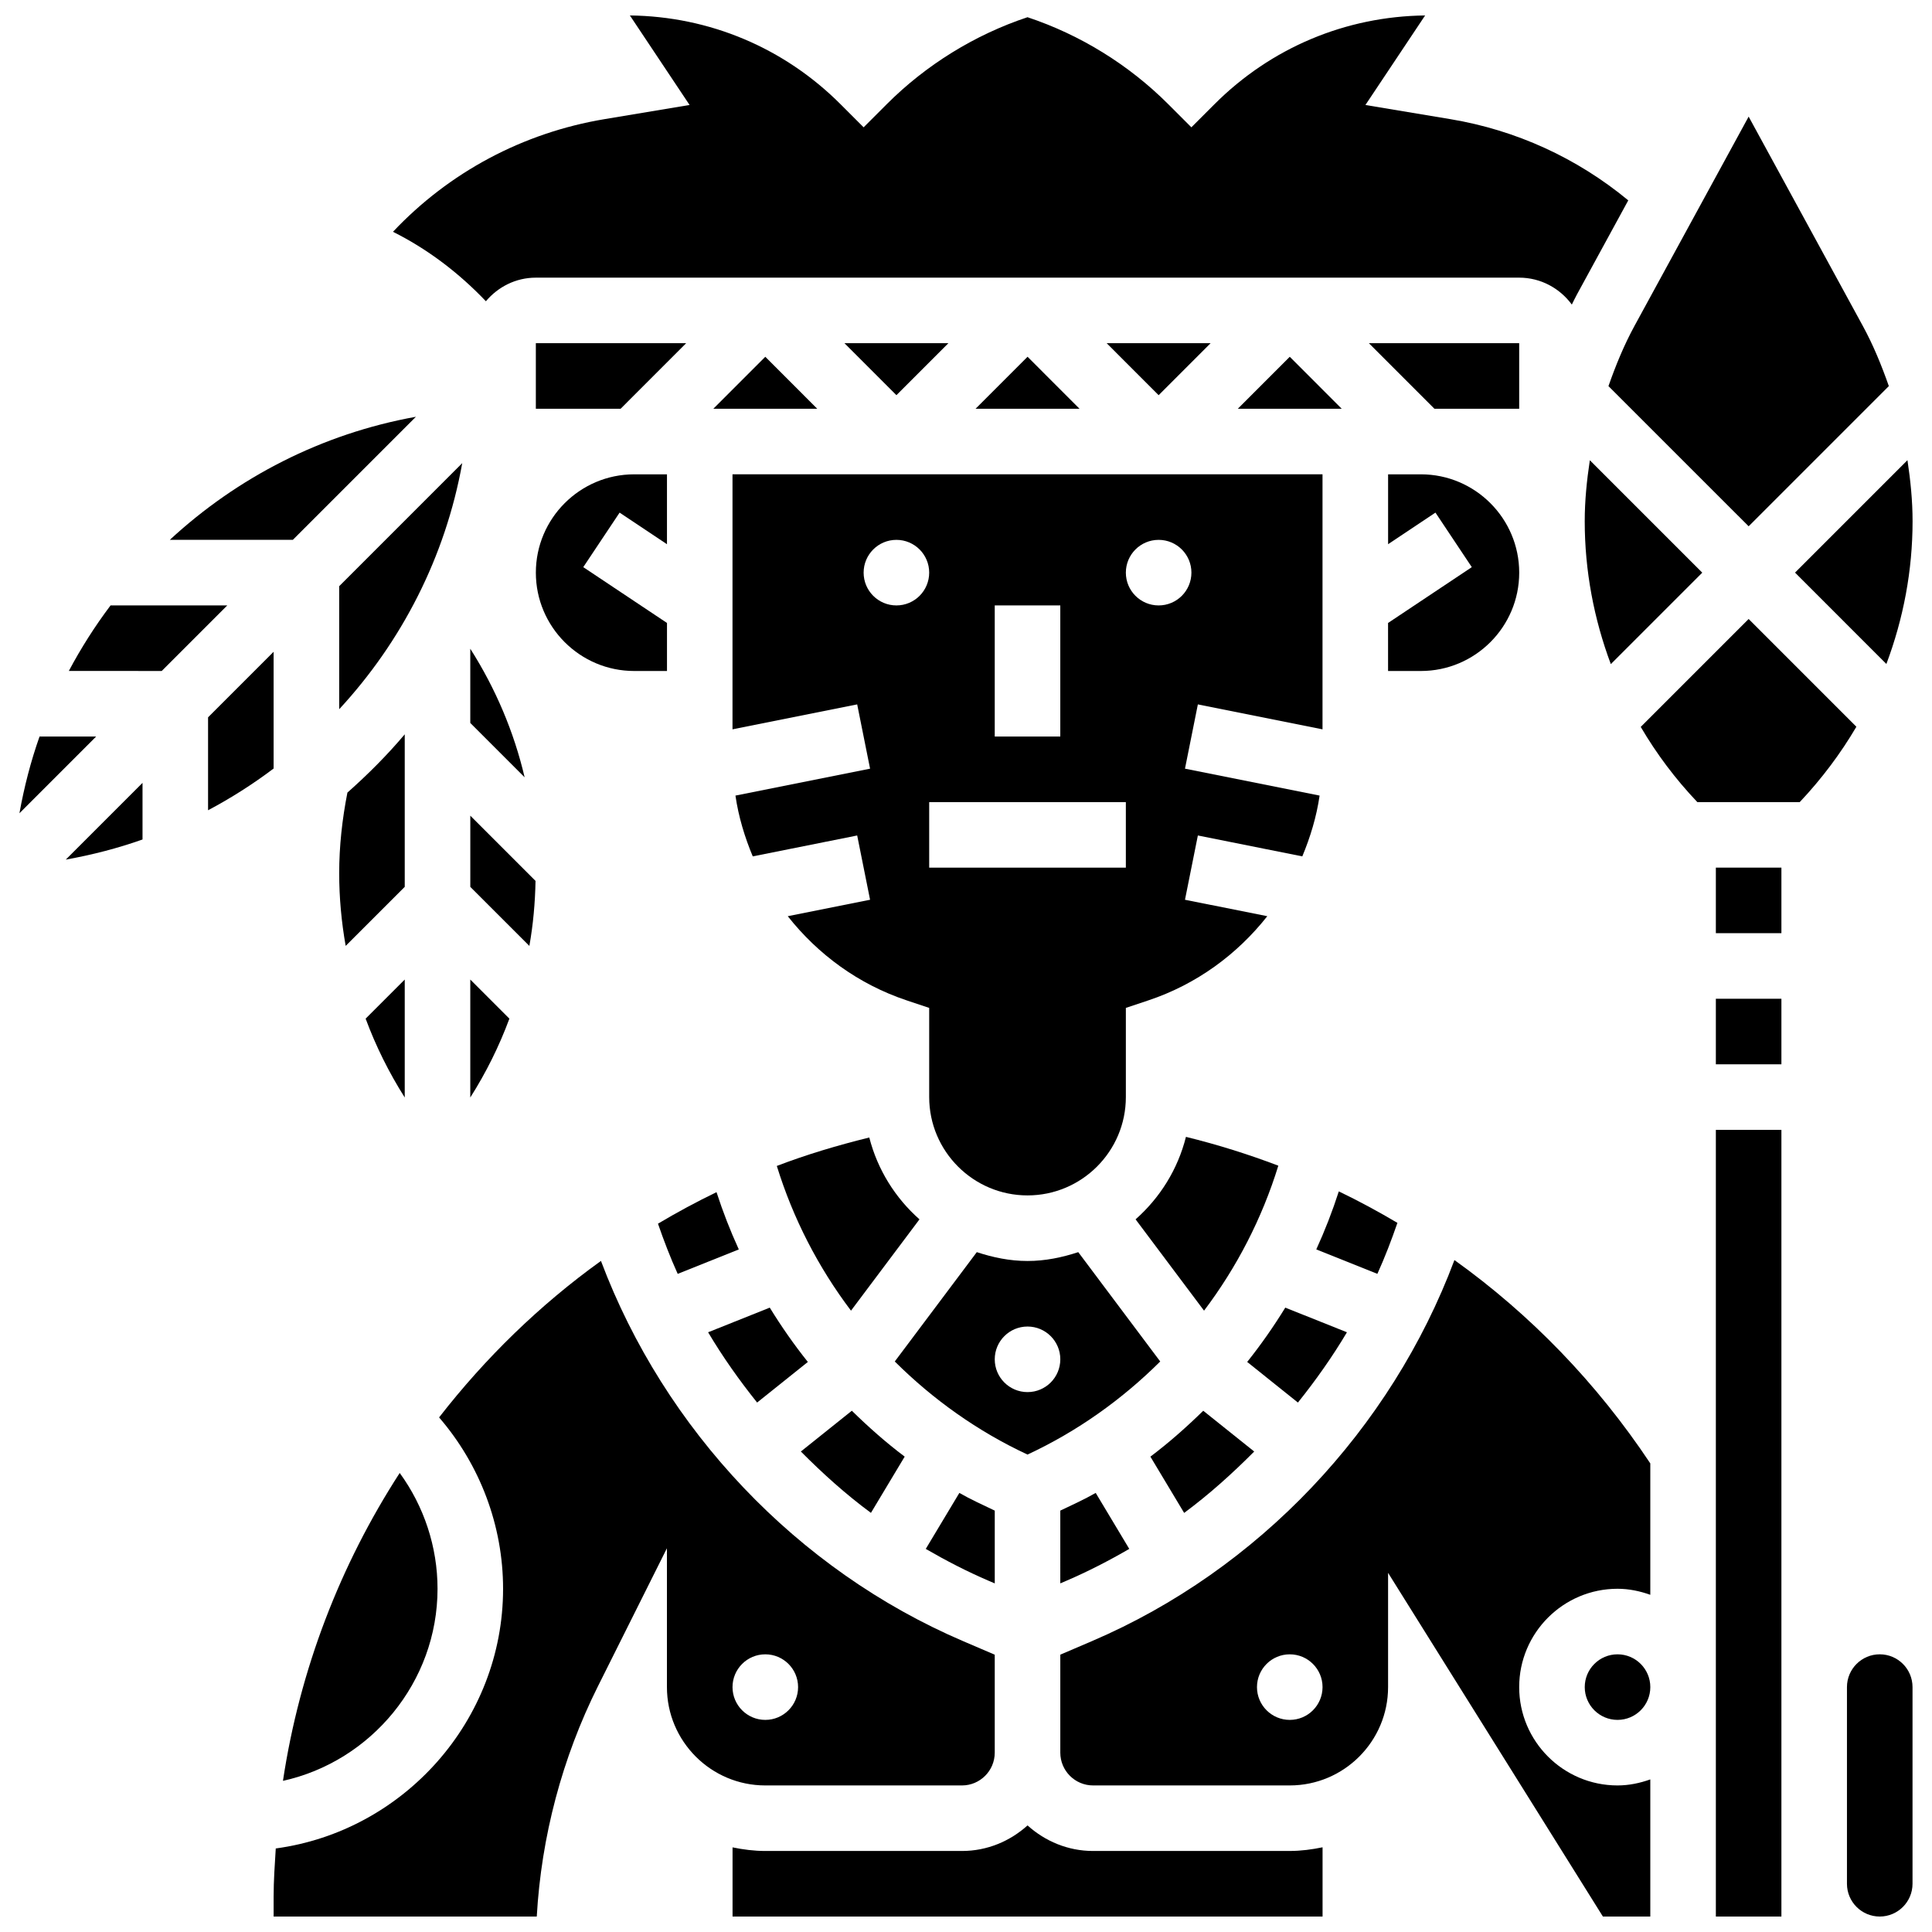 <?xml version="1.0" encoding="UTF-8"?>
<!-- Uploaded to: ICON Repo, www.svgrepo.com, Generator: ICON Repo Mixer Tools -->
<svg width="800px" height="800px" version="1.1" viewBox="144 144 512 512" xmlns="http://www.w3.org/2000/svg">
 <defs>
  <clipPath id="f">
   <path d="m248 148.09h328v76.906h-328z"/>
  </clipPath>
  <clipPath id="e">
   <path d="m424 477h158v174.9h-158z"/>
  </clipPath>
  <clipPath id="d">
   <path d="m338 627h157v24.902h-157z"/>
  </clipPath>
  <clipPath id="c">
   <path d="m633 582h18v69.902h-18z"/>
  </clipPath>
  <clipPath id="b">
   <path d="m598 443h19v208.9h-19z"/>
  </clipPath>
  <clipPath id="a">
   <path d="m216 478h192v173.9h-192z"/>
  </clipPath>
 </defs>
 <path d="m346.81 238.55-13.77 13.777h27.543z"/>
 <path d="m358.09 504.93c-3.664-4.578-7.019-9.391-10.094-14.395l-16.34 6.531c3.875 6.523 8.254 12.707 12.988 18.625z"/>
 <path d="m325.84 234.95h-39.836v17.375h22.465z"/>
 <path d="m387.67 467.14c-6.41-5.672-11.109-13.145-13.301-21.691-8.375 2.066-16.59 4.5-24.504 7.539 4.301 13.926 10.98 26.867 19.656 38.352z"/>
 <path d="m485.8 238.55-13.77 13.777h27.543z"/>
 <path d="m402.54 252.32h27.543l-13.773-13.777z"/>
 <path d="m367.79 234.95 13.77 13.777 13.773-13.777z"/>
 <path d="m437.28 234.95 13.77 13.777 13.773-13.777z"/>
 <path d="m444.94 467.14 18.145 24.199c8.688-11.5 15.383-24.469 19.684-38.422-7.941-3.016-16.105-5.586-24.48-7.637-2.16 8.613-6.891 16.145-13.348 21.859z"/>
 <path d="m476.38 528.67-13.508-10.805c-4.422 4.324-9.051 8.434-14.004 12.16l8.945 14.914c6.621-4.906 12.754-10.426 18.566-16.27z"/>
 <path d="m383.75 530.02c-4.961-3.727-9.59-7.836-14.004-12.16l-13.508 10.805c5.812 5.848 11.934 11.371 18.57 16.262z"/>
 <path d="m339.79 475.11c-2.258-4.934-4.223-9.988-5.906-15.176-5.309 2.57-10.484 5.359-15.516 8.355 1.562 4.508 3.266 8.957 5.231 13.301z"/>
 <path d="m511.86 321.82h8.688c14.367 0 26.059-11.691 26.059-26.059 0-14.367-11.691-26.059-26.059-26.059h-8.688v18.52l12.551-8.375 9.633 14.453-22.195 14.793 0.004 12.727z"/>
 <path d="m494.48 337.28v-67.582h-156.36v67.582l33.043-6.609 3.414 17.035-35.676 7.133c0.816 5.621 2.449 10.98 4.586 16.113l27.676-5.543 3.414 17.035-21.812 4.359c7.965 10.094 18.711 18.035 31.539 22.316l5.941 1.98v23.637c0 14.367 11.691 26.059 26.059 26.059 14.367 0 26.059-11.691 26.059-26.059v-23.637l5.941-1.98c12.828-4.273 23.574-12.223 31.539-22.316l-21.812-4.359 3.414-17.035 27.676 5.543c2.137-5.133 3.769-10.492 4.586-16.113l-35.676-7.133 3.414-17.035zm-86.863-32.836h17.371v34.746h-17.371zm-26.059 0c-4.797 0-8.688-3.891-8.688-8.688s3.891-8.688 8.688-8.688 8.688 3.891 8.688 8.688c-0.004 4.797-3.887 8.688-8.688 8.688zm60.805 69.492h-52.117v-17.371h52.117zm8.688-69.492c-4.797 0-8.688-3.891-8.688-8.688s3.891-8.688 8.688-8.688 8.688 3.891 8.688 8.688c-0.004 4.797-3.887 8.688-8.688 8.688z"/>
 <path d="m312.07 321.82h8.688v-12.727l-22.188-14.793 9.633-14.453 12.551 8.375v-18.52h-8.688c-14.367 0-26.059 11.691-26.059 26.059 0 14.367 11.695 26.059 26.062 26.059z"/>
 <g clip-path="url(#f)">
  <path d="m286 217.58h260.59c5.742 0 10.797 2.832 13.961 7.133 0.461-0.895 0.879-1.816 1.363-2.691l13.594-24.922c-13.535-11.195-29.684-18.613-47.133-21.523l-22.523-3.754 15.82-23.727c-21.082 0.242-40.871 8.566-55.801 23.504l-6.141 6.141-6.141-6.141c-10.422-10.422-23.316-18.391-37.281-23.035l-0.008-0.008-0.008 0.008c-13.969 4.648-26.859 12.613-37.281 23.035l-6.141 6.141-6.141-6.141c-14.941-14.938-34.73-23.262-55.801-23.504l15.816 23.723-22.531 3.754c-21.656 3.613-41.199 14.082-56.07 29.855 9.234 4.613 17.512 10.938 24.625 18.406 3.188-3.789 7.902-6.254 13.227-6.254z"/>
 </g>
 <path d="m563.97 282.12c0 13.152 2.441 25.91 6.914 37.875l24.234-24.234-29.793-29.793c-0.809 5.348-1.355 10.734-1.355 16.152z"/>
 <path d="m546.6 234.95h-39.828l17.371 17.375h22.457z"/>
 <path d="m607.41 283.47 37.152-37.152c-1.93-5.488-4.125-10.875-6.922-15.992l-30.23-55.422-30.23 55.422c-2.797 5.117-4.996 10.512-6.922 16z"/>
 <path d="m406.04 562.94 1.582 0.676v-19.285c-3.152-1.512-6.359-2.953-9.383-4.691l-8.902 14.836c5.394 3.129 10.945 5.996 16.703 8.465z"/>
 <path d="m429.75 475.83c-4.258 1.398-8.723 2.344-13.445 2.344-4.727 0-9.184-0.945-13.445-2.344l-21.734 28.977c10.156 10.102 22.004 18.535 35.172 24.668 13.176-6.133 25.016-14.566 35.172-24.668zm-13.445 37.09c-4.797 0-8.688-3.891-8.688-8.688s3.891-8.688 8.688-8.688c4.797 0 8.688 3.891 8.688 8.688-0.004 4.797-3.887 8.688-8.688 8.688z"/>
 <path d="m474.52 504.93 13.445 10.762c4.734-5.914 9.113-12.102 12.988-18.625l-16.34-6.531c-3.082 5.008-6.438 9.809-10.094 14.395z"/>
 <path d="m514.33 468.07c-5.055-2.988-10.223-5.793-15.531-8.34-1.695 5.266-3.684 10.379-5.969 15.375l16.191 6.473c1.996-4.402 3.727-8.922 5.309-13.508z"/>
 <path d="m424.99 563.61 1.582-0.676c5.75-2.469 11.301-5.332 16.695-8.461l-8.895-14.836c-3.023 1.738-6.219 3.18-9.383 4.691z"/>
 <g clip-path="url(#e)">
  <path d="m529.44 477.93c-16.809 44.848-51.988 82.105-96.031 100.97l-8.418 3.606v25.965c0 4.797 3.898 8.688 8.688 8.688h52.117c14.367 0 26.059-11.691 26.059-26.059v-30.281l56.93 91.086h12.562v-36.344c-2.727 0.973-5.629 1.598-8.688 1.598-14.367 0-26.059-11.691-26.059-26.059 0-14.367 11.691-26.059 26.059-26.059 3.059 0 5.957 0.625 8.688 1.598v-34.824c-14.164-21.305-31.738-39.441-51.906-53.887zm-43.641 121.86c-4.797 0-8.688-3.891-8.688-8.688s3.891-8.688 8.688-8.688 8.688 3.891 8.688 8.688c-0.004 4.797-3.887 8.688-8.688 8.688z"/>
 </g>
 <path d="m581.35 591.1c0 4.797-3.891 8.688-8.688 8.688s-8.688-3.891-8.688-8.688 3.891-8.688 8.688-8.688 8.688 3.891 8.688 8.688"/>
 <g clip-path="url(#d)">
  <path d="m433.68 634.53c-6.699 0-12.75-2.613-17.371-6.777-4.621 4.168-10.676 6.777-17.371 6.777h-52.117c-2.981 0-5.871-0.383-8.688-0.957v18.328h156.36v-18.348c-2.812 0.574-5.699 0.973-8.688 0.973z"/>
 </g>
 <path d="m285.92 377.45-17.285-17.285v18.867l15.652 15.645c1.008-5.676 1.527-11.434 1.633-17.227z"/>
 <path d="m598.72 373.93h17.371v17.371h-17.371z"/>
 <path d="m607.41 308.04-28.598 28.598c4.18 7.121 9.184 13.812 15 19.926h27.137c5.836-6.184 10.84-12.875 15.012-19.969z"/>
 <g clip-path="url(#c)">
  <path d="m642.15 582.41c-4.785 0-8.688 3.891-8.688 8.688v52.117c0 4.797 3.898 8.688 8.688 8.688 4.785 0 8.688-3.891 8.688-8.688v-52.117c0-4.797-3.891-8.688-8.688-8.688z"/>
 </g>
 <g clip-path="url(#b)">
  <path d="m598.72 443.43h17.371v208.48h-17.371z"/>
 </g>
 <path d="m598.72 408.68h17.371v17.371h-17.371z"/>
 <g clip-path="url(#a)">
  <path d="m398.93 617.16c4.785 0 8.688-3.891 8.688-8.688v-25.961l-8.418-3.606c-43.973-18.832-79.109-56.004-95.941-100.75-16.277 11.711-30.664 25.738-42.895 41.477 10.832 12.551 16.957 28.676 16.957 45.406 0 34.953-26.363 64.246-60.242 68.824-0.262 4.246-0.566 8.496-0.566 12.797v5.246h69.734c1.199-21.152 6.742-42.086 16.211-61.023l18.285-36.578v36.797c0 14.367 11.691 26.059 26.059 26.059zm-60.805-26.059c0-4.797 3.891-8.688 8.688-8.688s8.688 3.891 8.688 8.688-3.891 8.688-8.688 8.688-8.688-3.891-8.688-8.688z"/>
 </g>
 <path d="m643.91 319.96c4.5-11.988 6.941-24.723 6.941-37.848 0-5.422-0.547-10.805-1.355-16.156l-29.793 29.793z"/>
 <path d="m251.26 403.59-10.363 10.363c2.703 7.297 6.184 14.297 10.363 20.898z"/>
 <path d="m233.89 299.35v32.602c16.523-17.859 28.129-40.289 32.609-65.219z"/>
 <path d="m251.26 338.6c-4.664 5.535-9.781 10.648-15.191 15.445-1.383 7.035-2.18 14.195-2.18 21.367 0 6.481 0.598 12.926 1.719 19.258l15.652-15.645z"/>
 <path d="m216.51 316.73-17.371 17.371v24.625c6.098-3.231 11.902-6.934 17.371-11.059z"/>
 <path d="m268.63 434.85c4.188-6.602 7.66-13.594 10.363-20.898l-10.363-10.363z"/>
 <path d="m268.63 335.59 14.402 14.402c-2.824-12.031-7.688-23.516-14.402-34.07z"/>
 <path d="m259.95 565.04c0-11.094-3.578-21.84-10.023-30.691-15.758 24.355-26.492 52.059-30.941 81.594 23.348-5.16 40.965-26.148 40.965-50.902z"/>
 <path d="m181.77 366.47v-15l-20.336 20.336c6.984-1.262 13.797-3.008 20.336-5.336z"/>
 <path d="m154.48 339.19c-2.32 6.551-4.074 13.352-5.328 20.328l20.328-20.328z"/>
 <path d="m173.3 304.44c-4.125 5.473-7.816 11.273-11.059 17.371l24.617 0.004 17.371-17.371z"/>
 <path d="m254.22 254.45c-24.922 4.481-47.352 16.086-65.219 32.617h32.598z"/>
</svg>